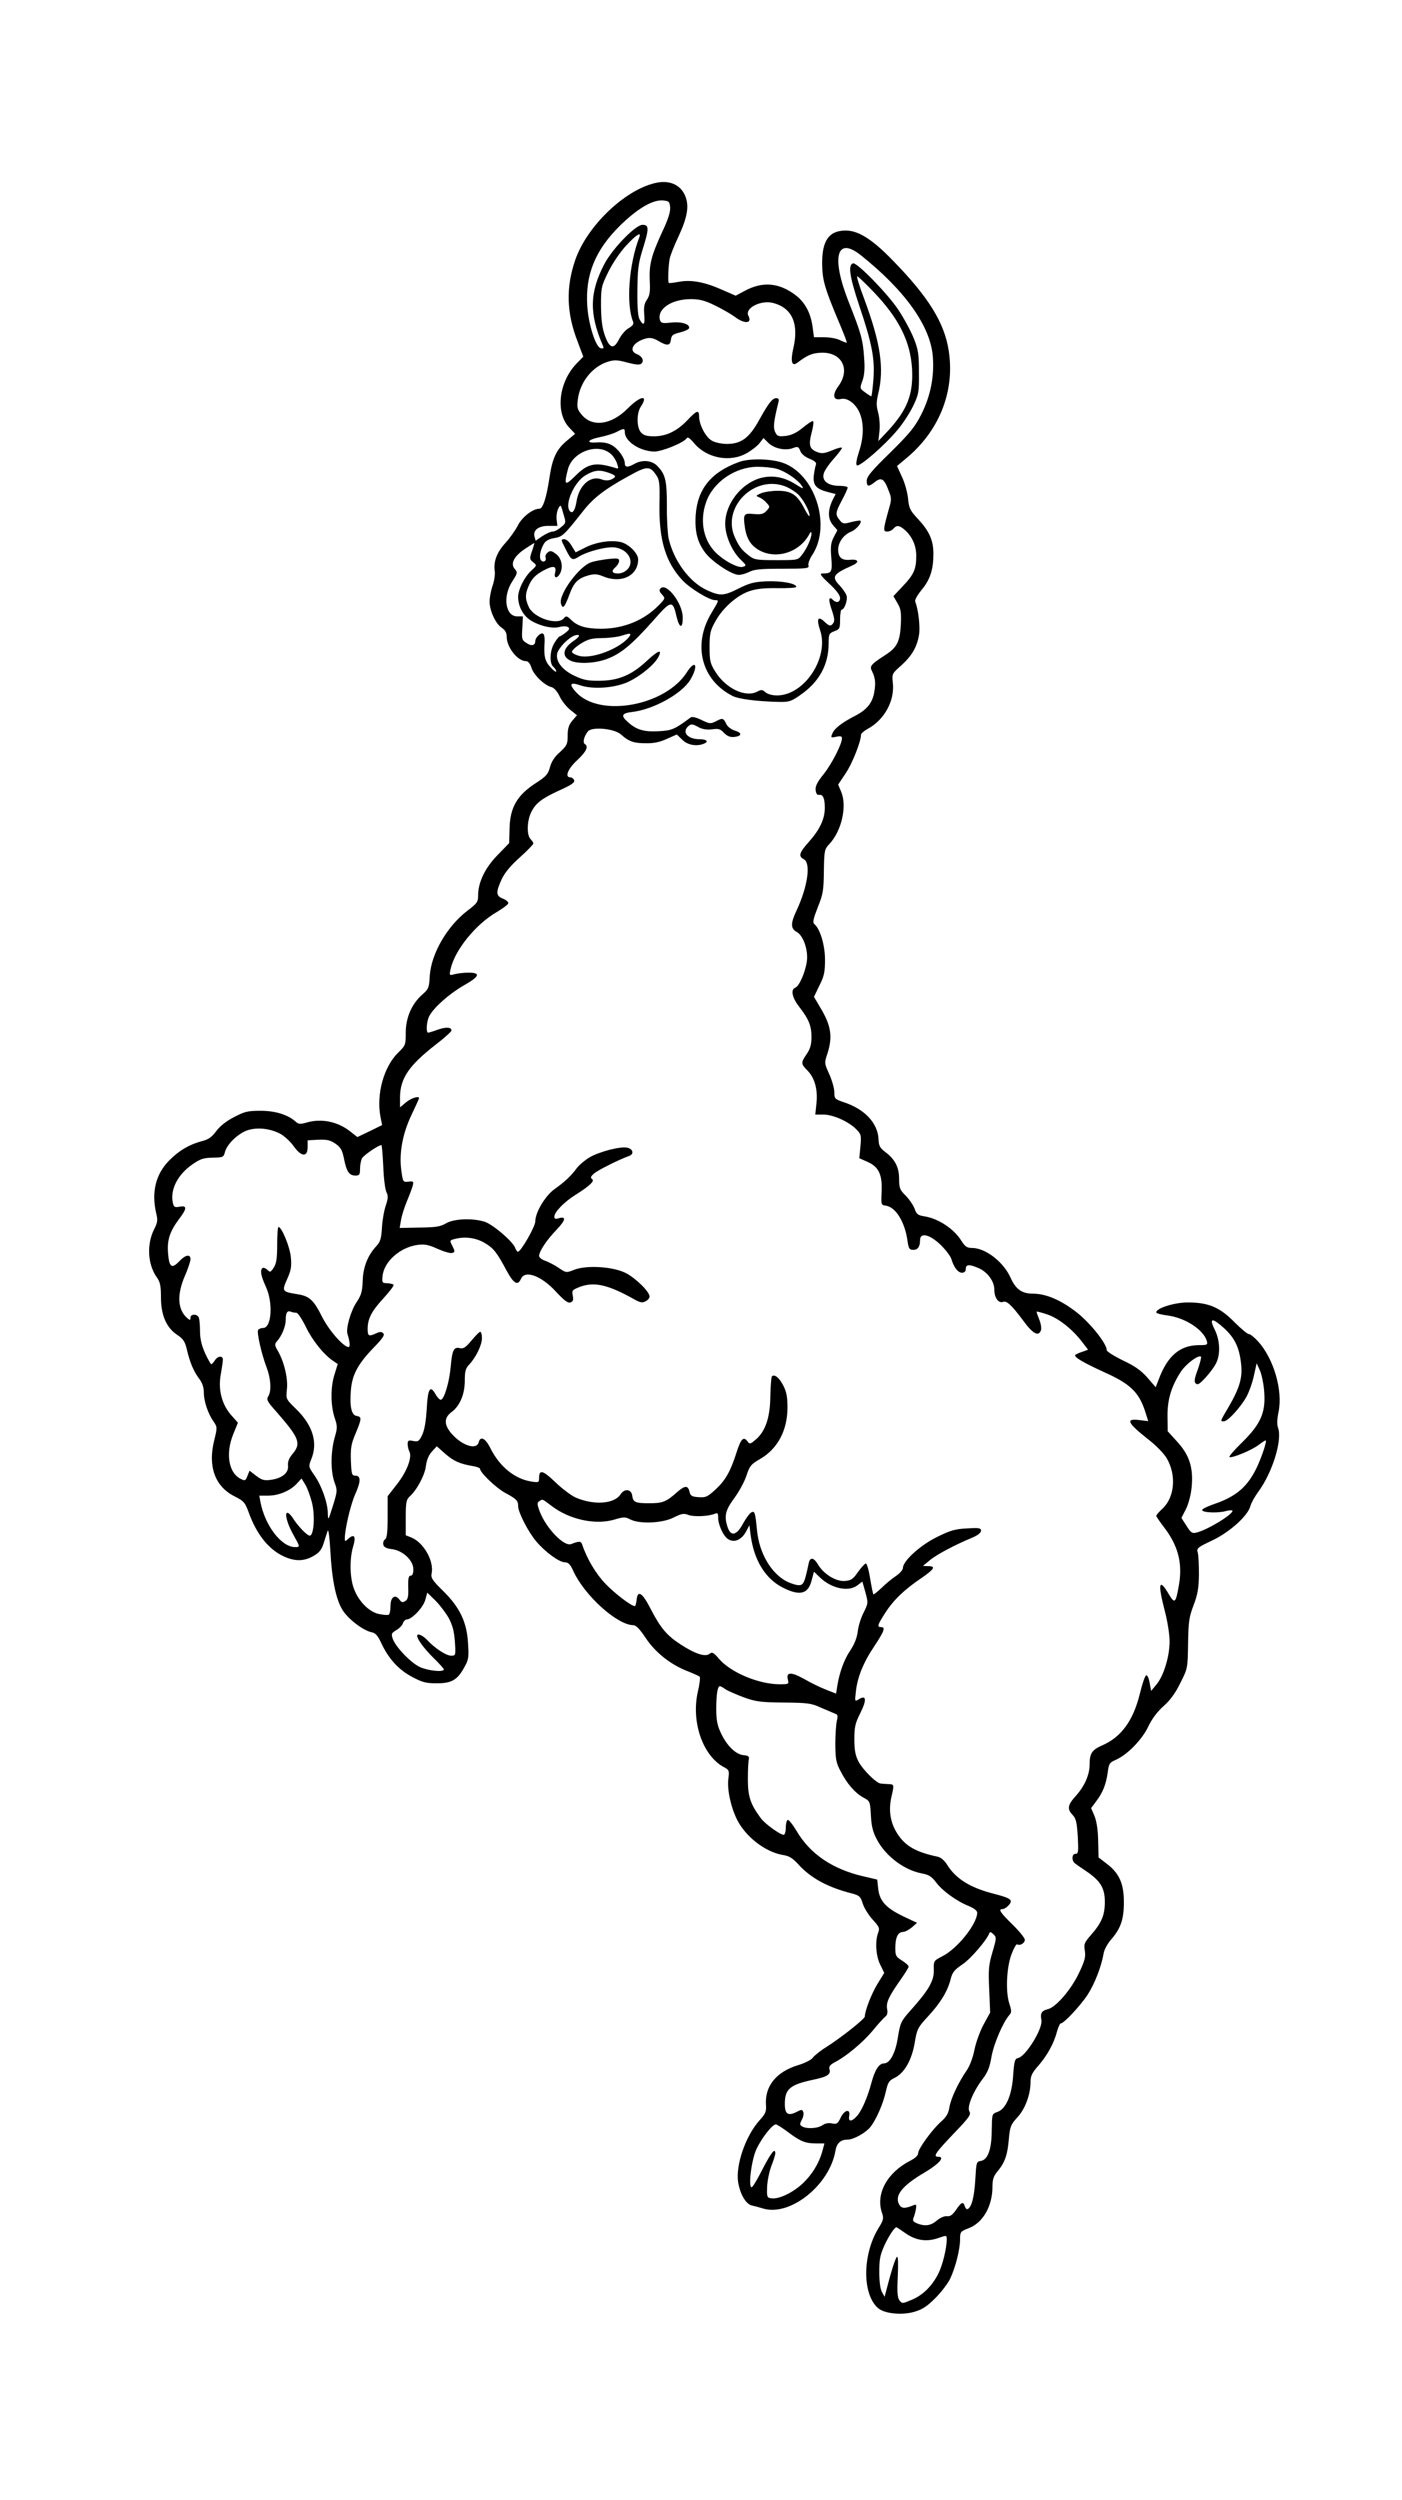 <?xml version="1.0" standalone="no"?>
<!DOCTYPE svg PUBLIC "-//W3C//DTD SVG 20010904//EN"
 "http://www.w3.org/TR/2001/REC-SVG-20010904/DTD/svg10.dtd">
<svg version="1.0" xmlns="http://www.w3.org/2000/svg"
 width="736pt" height="1312pt" viewBox="0 0 736 1312"
 preserveAspectRatio="xMidYMid meet">

<g transform="translate(0,1312) scale(0.1,-0.1)"
fill="#000000" stroke="none">
<path d="M3438 12159 c-161 -38 -357 -227 -418 -403 -50 -145 -46 -279 12
-428 l30 -80 -35 -36 c-95 -98 -113 -262 -36 -339 l28 -30 -43 -36 c-54 -45
-76 -90 -91 -191 -16 -108 -35 -166 -53 -166 -35 0 -92 -44 -114 -89 -13 -25
-42 -66 -65 -91 -44 -48 -63 -97 -56 -146 3 -17 -2 -52 -11 -78 -9 -26 -16
-63 -16 -84 1 -49 32 -116 64 -137 18 -12 26 -26 26 -47 0 -55 57 -128 101
-128 11 0 22 -12 29 -35 12 -38 68 -92 104 -101 14 -3 31 -22 44 -49 11 -24
37 -56 56 -71 l35 -28 -25 -29 c-18 -22 -24 -40 -24 -78 0 -45 -4 -52 -40 -86
-28 -24 -45 -50 -53 -80 -10 -37 -20 -48 -74 -83 -99 -64 -136 -129 -138 -240
l-2 -75 -60 -62 c-66 -67 -103 -143 -103 -212 0 -35 -5 -42 -55 -80 -108 -82
-191 -226 -199 -343 -3 -62 -6 -69 -39 -98 -55 -48 -87 -121 -87 -200 0 -64
-1 -67 -39 -104 -76 -74 -116 -218 -94 -336 l9 -45 -65 -32 -65 -31 -38 30
c-66 52 -153 69 -229 46 -33 -9 -42 -9 -57 5 -40 36 -106 57 -184 57 -67 0
-84 -4 -139 -33 -41 -21 -74 -47 -94 -74 -23 -31 -41 -44 -74 -52 -67 -18
-119 -48 -171 -100 -72 -72 -96 -166 -70 -279 9 -36 7 -49 -10 -82 -41 -80
-35 -186 13 -254 18 -25 22 -45 22 -106 0 -93 29 -159 85 -196 32 -21 41 -35
51 -77 16 -69 36 -115 65 -154 16 -21 24 -45 24 -71 0 -47 22 -112 51 -153 20
-29 20 -31 4 -97 -35 -137 3 -243 105 -295 50 -25 56 -32 76 -86 41 -114 105
-194 184 -230 59 -27 106 -26 155 2 31 18 43 32 54 67 8 25 17 54 21 65 4 12
10 -30 14 -100 8 -155 29 -258 64 -315 29 -47 108 -108 153 -117 20 -4 32 -17
50 -56 39 -83 90 -139 160 -177 54 -29 74 -35 131 -35 79 0 109 17 146 85 22
39 24 52 19 125 -6 112 -44 190 -132 276 -56 55 -64 68 -59 91 13 64 -41 161
-106 188 l-30 12 0 93 c0 79 3 94 20 110 39 35 80 112 86 161 4 32 15 58 32
76 l25 27 44 -39 c45 -39 76 -53 146 -65 20 -3 37 -10 37 -14 0 -20 83 -99
131 -126 60 -32 69 -41 69 -70 0 -32 53 -136 95 -185 47 -56 121 -110 151
-110 17 0 28 -11 42 -42 58 -130 231 -287 317 -288 14 0 34 -21 64 -66 50 -76
129 -139 217 -174 33 -13 62 -26 67 -30 4 -3 0 -40 -10 -81 -35 -159 27 -336
139 -395 25 -13 27 -18 22 -57 -8 -55 11 -147 44 -215 45 -92 150 -173 242
-188 33 -5 51 -17 79 -47 66 -74 156 -123 287 -156 36 -10 42 -16 53 -52 7
-22 30 -60 52 -84 35 -38 38 -46 29 -69 -17 -45 -12 -122 11 -168 l21 -43 -37
-60 c-31 -52 -64 -137 -65 -169 -1 -13 -122 -109 -202 -160 -31 -19 -63 -45
-71 -56 -7 -11 -43 -29 -80 -40 -112 -35 -172 -109 -166 -206 3 -36 -2 -48
-33 -82 -74 -82 -127 -236 -113 -326 11 -64 41 -115 73 -122 15 -3 40 -10 56
-15 142 -45 352 122 382 304 7 39 27 57 64 57 31 0 95 36 119 66 31 39 67 122
81 185 11 49 17 59 46 73 51 24 91 94 106 185 12 72 16 79 69 137 66 71 103
132 119 194 9 38 20 51 63 80 44 30 126 126 140 162 3 10 9 9 22 -4 17 -16 17
-20 -5 -94 -20 -69 -22 -92 -17 -197 l5 -120 -34 -62 c-19 -35 -40 -93 -48
-131 -8 -42 -24 -85 -40 -109 -45 -65 -85 -150 -92 -196 -5 -31 -16 -50 -42
-73 -47 -41 -122 -144 -122 -167 0 -12 -15 -26 -40 -39 -124 -63 -185 -176
-149 -277 9 -27 6 -37 -20 -79 -84 -138 -85 -345 -2 -418 32 -29 124 -39 190
-20 42 12 67 28 111 72 31 31 66 77 78 102 28 59 52 154 52 206 0 40 2 42 45
59 75 28 125 116 125 217 0 40 6 57 27 82 38 45 52 85 59 168 6 66 10 77 45
115 41 44 69 120 69 186 0 31 8 48 41 85 46 53 82 117 98 180 7 23 15 42 20
42 16 0 103 93 141 151 37 58 72 147 84 218 3 18 20 49 37 69 52 59 69 107 69
198 0 98 -24 152 -90 202 l-43 33 -2 87 c-1 57 -8 102 -19 130 l-18 42 26 35
c35 46 52 88 61 151 6 48 9 53 46 69 59 27 136 106 168 175 18 38 47 77 80
106 35 31 63 70 88 122 38 75 38 77 40 206 2 115 5 139 29 201 21 56 27 88 28
160 0 50 -2 101 -6 115 -7 24 -2 28 74 64 92 43 189 130 202 181 4 16 23 50
42 76 75 102 127 273 103 336 -6 17 -5 44 3 83 23 112 -25 278 -107 369 -21
23 -43 40 -49 39 -6 -1 -40 27 -76 63 -78 79 -137 103 -245 103 -70 0 -165
-30 -165 -52 0 -5 25 -12 56 -16 93 -11 190 -73 209 -133 6 -22 3 -23 -42 -23
-98 -1 -163 -55 -209 -177 l-17 -44 -44 51 c-33 37 -66 61 -129 90 -46 23 -84
46 -84 54 0 33 -83 138 -154 195 -83 66 -164 101 -232 101 -59 0 -91 22 -119
84 -37 83 -132 156 -202 156 -27 0 -37 7 -57 39 -40 63 -120 115 -193 127 -34
5 -42 11 -52 41 -7 18 -28 49 -47 68 -30 30 -34 40 -34 87 0 61 -21 103 -73
142 -28 21 -34 33 -35 67 -4 84 -72 158 -183 194 -46 16 -49 18 -49 52 0 20
-12 62 -26 94 -27 59 -27 60 -10 110 28 88 19 147 -38 241 l-33 56 29 60 c25
50 29 71 29 135 0 77 -26 162 -56 187 -10 8 -6 26 18 88 28 69 31 89 32 190 2
106 3 114 27 140 66 69 96 200 64 276 l-16 38 40 60 c35 52 80 167 80 202 0 6
16 20 36 31 87 47 142 148 131 242 -5 46 -4 48 45 91 56 51 83 98 93 163 6 41
-4 130 -20 170 -4 10 9 33 34 64 44 53 61 106 61 188 0 71 -21 118 -79 181
-43 46 -49 57 -54 109 -3 31 -17 83 -32 114 l-26 57 43 36 c177 144 261 352
229 566 -22 149 -106 285 -297 480 -105 108 -178 154 -244 154 -88 0 -125 -52
-124 -175 1 -86 13 -128 92 -315 22 -52 39 -96 37 -98 -2 -2 -17 4 -34 12 -16
9 -54 16 -84 16 l-54 0 -7 53 c-10 76 -41 133 -95 172 -85 62 -170 68 -262 18
l-47 -25 -71 31 c-92 41 -163 54 -226 42 -28 -5 -52 -8 -54 -6 -6 6 -2 96 5
129 4 17 24 69 46 115 47 101 57 161 35 213 -25 60 -85 85 -159 67z m80 -127
c2 -23 -10 -63 -42 -130 -57 -124 -69 -170 -65 -257 3 -56 0 -76 -15 -98 -14
-21 -17 -39 -14 -77 5 -54 -3 -64 -24 -27 -9 15 -13 63 -12 152 1 111 5 142
27 214 35 111 35 131 0 131 -37 0 -156 -123 -200 -205 -78 -149 -81 -261 -8
-429 6 -14 4 -17 -11 -14 -26 5 -64 121 -71 221 -11 165 41 293 171 422 92 90
171 137 226 133 32 -3 35 -6 38 -36z m-162 -158 c-55 -142 -70 -353 -32 -444
4 -10 -4 -21 -23 -32 -17 -9 -39 -35 -51 -58 -28 -56 -50 -50 -75 20 -14 41
-19 81 -20 155 0 95 2 104 38 177 22 45 61 103 93 138 55 59 82 76 70 44z
m1161 -92 c234 -186 368 -374 380 -534 8 -106 -12 -205 -59 -300 -35 -69 -59
-99 -164 -203 -98 -95 -124 -127 -124 -148 0 -32 9 -34 44 -6 33 26 48 16 71
-46 16 -39 16 -47 0 -101 -29 -105 -30 -114 -7 -114 11 0 25 7 32 15 16 19 30
19 57 -4 40 -34 63 -83 63 -138 0 -70 -12 -98 -71 -160 l-49 -52 21 -36 c18
-30 21 -48 18 -114 -5 -89 -20 -119 -80 -158 -76 -49 -85 -59 -72 -84 19 -39
21 -65 12 -115 -10 -54 -39 -89 -96 -119 -72 -37 -110 -66 -122 -92 -11 -25
-11 -26 19 -20 22 5 30 3 30 -8 0 -30 -52 -132 -96 -188 -34 -42 -45 -64 -42
-85 2 -17 8 -26 17 -24 21 4 31 -17 31 -68 0 -58 -26 -114 -84 -179 -51 -57
-56 -75 -26 -91 38 -20 20 -144 -38 -268 -32 -67 -32 -96 0 -113 35 -19 61
-94 54 -153 -8 -58 -40 -132 -61 -140 -25 -9 -17 -51 18 -97 53 -68 67 -103
67 -161 0 -40 -6 -62 -25 -90 -32 -47 -31 -51 5 -88 37 -38 54 -99 46 -172
l-6 -58 43 0 c50 0 131 -36 171 -76 27 -27 28 -32 23 -91 l-6 -62 45 -20 c58
-26 77 -68 72 -160 -3 -64 -2 -66 22 -69 52 -7 100 -85 114 -184 6 -42 10 -48
31 -48 23 0 35 17 35 51 0 46 59 28 121 -38 20 -21 40 -49 44 -63 12 -41 34
-70 55 -70 13 0 20 7 20 20 0 24 18 25 63 6 50 -20 87 -70 87 -116 0 -42 22
-72 46 -63 19 7 44 -16 106 -99 51 -70 81 -85 93 -49 3 11 -1 36 -10 57 -8 20
-14 38 -13 40 2 1 27 -5 56 -15 59 -20 130 -76 181 -142 l33 -43 -30 -11 c-17
-5 -33 -13 -37 -16 -10 -11 42 -41 158 -94 127 -57 174 -101 206 -195 l19 -59
-42 5 c-80 11 -70 -12 41 -100 41 -31 84 -76 98 -100 51 -87 42 -203 -21 -263
-19 -17 -34 -35 -34 -39 0 -4 18 -30 40 -59 74 -96 98 -187 80 -298 -18 -103
-22 -108 -55 -53 -51 87 -58 55 -20 -90 14 -53 25 -124 25 -159 0 -79 -31
-180 -68 -225 l-29 -35 -8 43 c-4 24 -12 41 -18 39 -6 -2 -21 -45 -33 -96 -35
-142 -97 -227 -196 -271 -56 -24 -68 -43 -68 -102 0 -54 -27 -114 -74 -166
-41 -45 -45 -67 -15 -98 18 -19 22 -39 27 -113 4 -80 3 -91 -12 -91 -19 0 -22
-34 -3 -50 6 -5 35 -25 62 -43 72 -49 95 -87 95 -159 0 -70 -17 -110 -72 -173
-36 -41 -39 -49 -33 -84 5 -32 0 -52 -31 -117 -41 -87 -120 -178 -162 -189
-34 -8 -42 -22 -35 -57 9 -44 -82 -192 -123 -200 -16 -3 -20 -15 -25 -89 -7
-105 -37 -176 -81 -193 -32 -12 -30 -6 -32 -111 -2 -91 -22 -142 -58 -147 -22
-3 -23 -9 -28 -98 -6 -92 -18 -141 -39 -154 -5 -4 -13 3 -16 14 -9 27 -18 23
-47 -20 -18 -25 -30 -34 -46 -32 -13 2 -35 -7 -53 -22 -33 -28 -62 -32 -104
-16 -20 8 -25 15 -20 28 4 9 10 30 13 46 4 26 2 28 -14 21 -44 -18 -62 -17
-74 5 -25 47 16 99 138 170 72 43 104 80 68 80 -30 0 -16 20 79 120 83 86 94
102 84 118 -14 23 19 104 70 171 26 34 37 62 46 116 12 68 60 180 93 218 13
15 13 22 1 60 -21 62 -15 190 11 260 12 31 25 55 30 52 14 -9 40 6 40 24 0 9
-29 45 -65 80 -65 64 -76 81 -52 81 8 0 22 9 32 20 25 28 13 37 -80 61 -124
32 -199 79 -245 155 -13 20 -32 36 -48 39 -114 24 -170 56 -212 122 -36 57
-46 119 -31 189 16 69 16 69 -17 70 -15 1 -33 2 -39 3 -23 2 -94 73 -116 115
-16 31 -22 59 -22 116 0 65 4 85 32 140 34 69 31 96 -9 71 -21 -13 -21 -12
-15 40 8 76 39 153 97 239 52 79 60 100 35 100 -22 0 -19 11 23 76 44 68 101
122 190 182 68 47 76 62 35 62 l-28 1 35 29 c34 29 129 80 223 119 29 12 47
26 47 37 0 14 -10 16 -73 12 -63 -3 -87 -10 -160 -46 -88 -44 -177 -125 -177
-162 0 -9 -17 -29 -37 -42 -21 -14 -55 -42 -76 -63 -21 -20 -40 -35 -42 -33
-2 2 -10 39 -17 83 -7 44 -17 79 -23 79 -5 -1 -24 -21 -41 -45 -26 -38 -36
-44 -70 -47 -46 -3 -110 36 -140 87 -23 38 -42 40 -49 4 -21 -100 -27 -113
-52 -113 -13 0 -41 9 -62 19 -83 43 -145 148 -157 269 -9 93 -12 104 -30 94
-9 -5 -28 -31 -43 -58 -33 -62 -63 -70 -80 -23 -21 60 -14 91 33 155 24 32 53
85 64 117 17 53 25 62 70 88 93 53 145 149 146 269 0 59 -5 84 -22 118 -22 42
-46 61 -60 48 -3 -4 -7 -51 -8 -104 -1 -112 -26 -185 -77 -228 -28 -24 -32
-25 -43 -9 -21 28 -35 13 -58 -60 -32 -100 -58 -145 -111 -194 -41 -37 -50
-42 -87 -39 -35 2 -43 7 -48 27 -8 36 -24 36 -67 -2 -55 -49 -74 -57 -145 -57
-73 0 -85 6 -89 40 -5 35 -41 39 -62 6 -33 -50 -140 -57 -235 -16 -24 11 -72
47 -107 81 -65 62 -85 68 -85 22 0 -24 -2 -25 -41 -19 -87 14 -166 78 -214
174 -27 54 -53 67 -62 32 -11 -42 -87 -18 -142 45 -41 47 -41 84 0 114 43 32
69 93 69 165 0 49 4 64 24 85 36 39 66 102 66 138 0 18 -4 33 -9 33 -5 0 -25
-21 -46 -46 -30 -36 -42 -44 -60 -40 -33 8 -41 -9 -49 -97 -7 -80 -33 -168
-51 -174 -6 -1 -18 11 -28 28 -29 52 -41 32 -47 -77 -4 -66 -12 -111 -24 -136
-16 -33 -21 -36 -47 -31 -25 5 -29 2 -29 -16 0 -12 4 -30 9 -39 16 -30 -13
-106 -65 -172 l-49 -63 0 -109 c0 -80 -4 -111 -13 -117 -8 -5 -12 -17 -10 -27
2 -14 15 -21 46 -25 57 -7 112 -59 112 -106 0 -22 -5 -33 -14 -33 -11 0 -14
-14 -13 -61 2 -48 -2 -64 -15 -72 -14 -9 -20 -8 -31 7 -23 31 -47 14 -47 -33
0 -22 -4 -42 -9 -46 -6 -3 -29 -1 -53 4 -53 12 -109 70 -132 138 -20 58 -21
155 -2 216 16 53 6 69 -25 41 -18 -16 -19 -16 -19 2 1 52 31 179 55 232 30 67
30 97 0 97 -18 0 -20 8 -23 77 -2 66 1 88 23 140 34 81 35 92 8 96 -28 4 -38
48 -31 136 7 81 36 135 116 219 50 51 63 70 54 79 -9 9 -18 9 -37 0 -39 -18
-45 -15 -45 23 0 54 21 94 85 163 32 35 55 66 51 69 -4 4 -19 7 -34 8 -25 0
-27 3 -24 35 6 77 91 153 184 166 37 5 57 1 106 -21 34 -15 68 -25 77 -21 14
5 14 8 0 36 -15 29 -15 30 12 37 53 14 110 7 156 -20 48 -28 64 -48 117 -147
37 -68 58 -80 75 -42 21 48 108 16 186 -70 42 -45 61 -59 74 -54 13 5 16 13
12 35 -6 28 -3 31 38 47 75 28 149 11 287 -67 29 -16 41 -18 57 -9 12 6 21 17
21 25 0 25 -71 95 -124 123 -67 34 -204 43 -270 18 -43 -17 -44 -17 -81 8 -20
14 -52 31 -71 38 -19 6 -34 18 -34 26 0 24 40 84 92 138 49 51 52 73 8 59 -14
-4 -20 -2 -20 9 0 24 51 77 110 114 78 49 103 74 88 84 -10 6 -7 14 12 30 22
18 132 73 183 91 26 9 21 36 -9 43 -34 9 -147 -20 -200 -51 -23 -14 -53 -39
-66 -56 -30 -41 -62 -71 -118 -111 -49 -36 -100 -122 -100 -169 0 -27 -76
-159 -91 -159 -4 0 -10 9 -14 19 -10 33 -119 126 -162 139 -66 20 -162 15
-202 -9 -29 -17 -52 -21 -139 -22 l-104 -2 7 40 c3 21 17 66 31 100 14 33 28
71 31 83 5 21 3 23 -23 20 -28 -3 -29 -2 -37 57 -13 91 6 194 53 293 22 46 40
86 40 88 0 14 -43 0 -69 -22 l-31 -26 0 54 c1 98 46 165 187 275 46 35 83 69
83 74 0 18 -27 20 -71 5 -24 -9 -47 -16 -51 -16 -13 0 -9 60 6 88 24 45 107
118 181 160 83 47 90 67 25 67 -25 0 -58 -4 -73 -8 -28 -8 -29 -7 -22 25 21
99 130 235 241 300 31 18 59 39 62 46 2 7 -9 18 -27 25 -38 14 -39 34 -7 103
16 34 47 71 95 114 39 35 71 68 71 73 0 5 -7 15 -15 23 -21 22 -19 97 5 144
24 46 55 70 154 115 57 26 74 38 70 50 -3 8 -12 15 -20 15 -31 0 -13 45 36 90
48 45 61 72 40 85 -13 8 -3 43 17 67 23 25 138 14 173 -17 41 -37 67 -46 130
-46 41 -1 75 6 111 23 l52 23 28 -27 c27 -28 74 -37 113 -22 28 11 17 24 -20
24 -65 0 -97 38 -59 70 13 11 22 10 49 -5 23 -13 45 -16 74 -13 34 5 44 2 63
-19 17 -17 32 -23 53 -21 41 4 43 22 4 33 -18 6 -38 20 -44 33 -17 34 -20 35
-54 17 -30 -15 -34 -15 -77 6 -29 14 -50 19 -58 13 -83 -62 -99 -69 -170 -72
-76 -4 -116 8 -162 51 -35 31 -28 44 25 50 113 13 264 97 307 171 43 74 26
108 -19 38 -112 -177 -457 -240 -581 -106 -40 43 -33 56 21 37 68 -23 186 -14
256 20 65 32 133 89 154 128 23 45 -1 36 -63 -22 -76 -71 -146 -101 -242 -102
-62 -1 -86 3 -133 25 -66 30 -102 77 -93 118 7 30 61 85 93 95 31 9 28 -6 -7
-29 -57 -39 -64 -82 -15 -104 39 -18 128 -14 189 9 74 27 132 76 240 197 100
114 106 115 127 24 15 -62 33 -63 32 -1 -1 73 -85 182 -116 151 -9 -9 -7 -17
7 -32 18 -20 18 -21 -16 -56 -78 -80 -185 -124 -304 -124 -77 0 -122 13 -155
45 -24 23 -28 24 -40 10 -32 -39 -156 0 -184 59 -21 45 -20 71 4 121 15 31 34
49 70 69 55 30 73 27 64 -10 -8 -30 11 -32 26 -4 18 34 8 81 -22 103 -23 17
-30 18 -43 7 -9 -7 -14 -19 -11 -26 7 -19 -14 -30 -25 -13 -10 16 -2 55 17 86
9 15 28 25 55 29 42 7 50 15 152 144 53 67 111 112 233 179 102 57 116 57 151
4 15 -22 17 -46 15 -144 -4 -189 31 -308 119 -403 39 -43 142 -106 173 -106
21 0 21 0 -19 -67 -101 -167 -53 -353 111 -436 32 -16 124 -28 240 -31 56 -1
67 2 115 36 99 68 148 158 149 268 0 52 2 56 30 67 28 10 30 15 30 62 0 28 4
51 8 51 15 0 33 51 26 74 -3 11 -20 36 -37 54 -43 45 -34 59 67 104 39 17 33
34 -10 30 -44 -5 -64 12 -64 53 0 38 28 78 67 94 28 11 59 48 50 58 -3 2 -24
-1 -48 -7 -40 -11 -45 -10 -61 10 -24 30 -23 38 12 105 17 31 30 61 30 66 0 5
-20 9 -44 9 -58 0 -92 26 -82 63 3 15 26 49 51 77 25 28 45 55 45 59 0 5 -22
0 -50 -12 -38 -16 -56 -19 -76 -11 -44 15 -51 36 -33 104 9 35 12 60 6 60 -6
0 -30 -16 -54 -36 -32 -26 -58 -38 -88 -42 -40 -4 -45 -2 -56 21 -11 24 -7 57
17 154 5 18 2 23 -12 23 -19 0 -40 -26 -89 -115 -52 -94 -94 -125 -170 -125
-25 0 -60 7 -76 16 -33 17 -68 82 -69 127 0 38 -12 34 -61 -18 -54 -57 -111
-85 -176 -85 -37 0 -54 5 -68 20 -23 26 -24 99 -2 134 44 66 1 61 -68 -8 -85
-86 -185 -100 -241 -33 -23 27 -26 38 -21 78 11 94 77 176 160 201 32 10 50 9
100 -5 42 -11 65 -13 73 -6 17 14 6 39 -22 50 -48 18 -19 66 49 83 21 5 39 1
64 -14 46 -27 61 -25 65 7 3 23 10 29 47 38 25 6 46 16 48 22 7 21 -38 36 -93
30 -45 -5 -54 -3 -59 12 -18 58 59 111 161 111 47 0 74 -7 129 -34 39 -19 85
-46 104 -60 50 -38 91 -34 70 6 -22 41 67 86 133 67 97 -27 132 -109 103 -235
-16 -70 -9 -99 19 -79 54 40 73 49 115 53 116 11 170 -82 102 -175 -34 -46
-27 -77 14 -67 34 8 79 -26 99 -76 22 -55 20 -128 -5 -202 -12 -38 -17 -64
-11 -70 12 -12 146 104 214 186 28 33 65 90 82 126 29 60 31 73 30 175 0 96
-3 119 -27 179 -15 38 -52 106 -81 150 -59 88 -218 250 -238 244 -27 -9 -18
-70 32 -220 68 -202 83 -280 75 -390 -4 -49 -9 -88 -11 -88 -3 0 -17 9 -33 21
-28 20 -28 21 -13 62 10 30 13 65 8 122 -6 92 -16 127 -81 291 -92 233 -64
345 62 246z m69 -194 c133 -139 193 -259 202 -404 7 -133 -25 -215 -126 -325
l-51 -54 6 52 c3 31 0 71 -7 97 -10 36 -10 55 0 98 33 134 13 268 -75 504 -24
63 -39 114 -35 114 4 0 43 -37 86 -82z m-1306 -736 c0 -49 80 -101 155 -102
41 0 156 47 170 70 5 8 17 0 37 -24 67 -82 192 -105 281 -53 25 15 55 38 65
52 l20 26 25 -25 c30 -30 90 -43 129 -28 26 10 30 8 39 -14 5 -16 25 -32 49
-42 29 -12 38 -21 33 -32 -3 -8 -8 -33 -11 -56 -5 -50 12 -70 72 -86 l43 -11
-15 -29 c-27 -55 -27 -101 0 -133 l24 -28 -19 -36 c-15 -29 -18 -49 -13 -108
6 -76 2 -83 -47 -83 -16 0 -9 -11 36 -53 36 -33 57 -61 57 -75 0 -24 -19 -29
-38 -10 -21 21 -24 1 -8 -46 19 -56 20 -68 4 -84 -9 -9 -18 -6 -39 14 -35 34
-44 17 -24 -43 49 -144 -82 -343 -226 -343 -26 0 -50 7 -61 17 -16 14 -22 14
-43 3 -61 -33 -166 17 -220 105 -27 43 -30 57 -30 129 0 71 4 88 30 134 38 70
112 136 178 159 39 13 77 17 150 16 54 -1 97 2 97 7 0 18 -78 32 -157 29 -66
-3 -90 -10 -148 -39 -75 -38 -96 -39 -165 -7 -92 43 -173 154 -200 271 -5 25
-10 101 -9 168 0 133 -7 168 -49 211 -29 31 -80 36 -122 12 -34 -19 -50 -19
-50 3 0 29 -37 80 -71 97 -20 11 -48 15 -75 13 -62 -5 -50 15 17 28 30 6 68
18 84 26 40 21 45 21 45 0z m-73 -115 c12 -10 27 -33 32 -49 10 -29 9 -30 -12
-23 -103 31 -142 23 -209 -45 -53 -52 -58 -47 -37 36 24 94 159 142 226 81z
m-10 -99 c39 -14 41 -21 11 -35 -15 -6 -31 -6 -50 1 -59 22 -119 -31 -132
-119 -8 -48 -23 -66 -37 -44 -24 38 27 150 84 184 47 28 75 31 124 13z m-252
-285 c-14 -13 -34 -23 -44 -23 -10 0 -34 -11 -54 -24 l-35 -24 -6 21 c-9 34
20 57 74 57 l46 0 -4 34 c-2 18 2 44 9 57 12 23 13 22 26 -26 15 -49 15 -50
-12 -72z m-152 -125 c-14 -40 -13 -44 6 -59 20 -16 20 -17 -11 -45 -36 -34
-67 -97 -68 -136 0 -53 28 -103 72 -128 50 -28 111 -41 148 -30 15 4 34 4 41
-1 11 -7 9 -13 -11 -29 -14 -11 -28 -20 -32 -20 -3 0 -16 -15 -27 -34 -25 -39
-28 -108 -6 -126 8 -7 15 -18 15 -24 0 -6 -14 4 -30 22 -30 32 -36 58 -31 134
1 20 -2 39 -8 42 -12 8 -41 -20 -41 -39 0 -23 -20 -28 -46 -10 -24 15 -26 21
-22 78 l3 62 -30 0 c-62 0 -77 105 -26 183 28 43 29 48 14 65 -25 27 -6 66 51
105 26 17 49 32 51 32 1 0 -4 -19 -12 -42z m507 -454 c-51 -60 -190 -113 -258
-97 -19 5 -37 14 -39 20 -3 7 17 26 43 43 40 25 58 30 113 31 37 0 84 6 106
13 46 15 53 13 35 -10z m-1832 -2603 c22 -11 55 -41 73 -66 41 -58 74 -60 74
-5 l0 35 55 3 c45 2 63 -2 90 -20 29 -20 36 -33 46 -80 13 -67 27 -88 60 -88
21 0 24 5 24 36 0 19 5 44 10 54 9 17 87 70 102 70 3 0 7 -51 10 -112 2 -62
10 -123 17 -136 9 -18 9 -31 -4 -70 -9 -26 -18 -78 -20 -116 -3 -56 -9 -74
-28 -95 -46 -48 -71 -111 -73 -184 -2 -56 -8 -76 -33 -113 -30 -45 -56 -137
-47 -165 13 -41 15 -69 6 -69 -27 0 -105 89 -141 162 -41 82 -64 104 -120 114
-92 15 -91 14 -58 89 17 38 20 61 16 105 -4 53 -48 160 -65 160 -4 0 -7 -42
-7 -93 0 -72 -4 -99 -18 -120 -16 -25 -19 -26 -33 -12 -9 8 -20 13 -25 10 -15
-10 -10 -40 16 -97 40 -86 31 -218 -14 -218 -11 0 -23 -5 -26 -10 -8 -13 18
-128 45 -198 22 -59 26 -123 8 -151 -10 -17 -5 -27 38 -75 126 -144 137 -171
89 -228 -18 -21 -25 -40 -23 -61 4 -37 -31 -66 -90 -74 -35 -5 -48 -1 -77 21
l-35 27 -10 -25 c-11 -29 -14 -30 -40 -16 -61 33 -76 134 -35 234 l24 59 -34
38 c-50 56 -71 135 -56 215 6 34 11 69 11 78 0 22 -27 20 -42 -4 -7 -11 -16
-20 -19 -20 -3 0 -18 26 -33 59 -18 40 -26 76 -26 114 0 30 -3 62 -6 71 -8 21
-44 21 -44 0 0 -14 -3 -14 -16 -3 -51 43 -57 121 -14 221 17 38 30 79 30 89 0
29 -28 23 -61 -13 -38 -39 -51 -29 -57 46 -5 68 9 112 58 178 43 56 43 73 0
64 -24 -4 -28 -1 -33 23 -14 69 27 148 105 201 40 28 58 33 105 34 54 1 57 2
64 30 11 38 55 84 104 108 49 23 124 19 183 -11z m88 -941 c7 0 30 -34 50 -75
35 -72 93 -144 143 -178 l24 -16 -16 -52 c-22 -65 -22 -162 -1 -228 16 -47 16
-55 0 -109 -20 -74 -21 -174 0 -232 16 -43 15 -48 -9 -125 -24 -77 -25 -78
-26 -37 -1 56 -33 146 -72 201 -30 43 -30 44 -15 82 36 88 8 179 -81 265 -52
51 -52 51 -47 101 7 55 -14 145 -47 202 -17 29 -18 36 -6 50 27 30 47 80 47
114 0 38 8 50 28 42 7 -3 20 -5 28 -5z m4871 -82 c55 -51 79 -101 88 -184 9
-74 -7 -128 -65 -228 -46 -78 -45 -76 -25 -76 21 0 88 74 119 130 14 26 32 77
39 112 l14 63 18 -40 c9 -22 20 -74 22 -116 7 -105 -20 -165 -118 -261 -39
-38 -68 -72 -65 -75 9 -9 117 35 153 63 17 13 34 24 37 24 8 0 -15 -73 -43
-135 -49 -106 -109 -159 -227 -199 -34 -12 -62 -25 -63 -31 -2 -14 81 -18 124
-6 19 5 35 6 35 1 0 -20 -133 -101 -190 -114 -21 -6 -29 0 -51 35 l-27 42 24
47 c14 28 26 75 30 117 9 100 -12 166 -76 236 l-50 55 -1 78 c-1 88 20 158 71
236 28 41 92 89 105 77 2 -3 -5 -33 -17 -67 -18 -48 -20 -64 -11 -73 10 -10
21 -3 53 32 22 24 47 58 55 76 23 47 19 122 -9 176 -30 61 -12 62 51 5z
m-4790 -912 c18 -68 11 -176 -11 -176 -14 0 -64 52 -89 93 -10 15 -22 27 -28
27 -17 0 -1 -59 32 -117 35 -63 35 -63 8 -63 -72 0 -159 114 -182 238 l-6 32
47 0 c55 0 117 26 151 64 l24 26 19 -31 c11 -17 26 -59 35 -93z m1260 -21 c92
-70 227 -100 327 -71 50 15 59 15 85 1 50 -25 167 -20 227 10 42 21 53 23 77
14 27 -11 106 -8 140 6 14 6 17 2 17 -19 0 -41 29 -102 55 -116 33 -18 68 -1
92 42 l17 33 7 -55 c18 -131 78 -228 171 -274 88 -44 131 -32 149 40 l12 45
31 -30 c61 -59 152 -78 198 -41 l25 19 16 -56 c15 -56 15 -58 -9 -106 -14 -27
-28 -71 -31 -99 -4 -33 -17 -67 -39 -100 -33 -48 -58 -118 -69 -190 l-6 -37
-51 20 c-29 11 -81 36 -115 56 -70 39 -97 38 -87 -2 6 -24 5 -25 -43 -25 -110
0 -257 62 -318 133 -29 34 -37 38 -50 27 -22 -18 -75 -1 -152 49 -72 47 -105
85 -158 188 -43 84 -68 100 -73 46 -2 -18 -6 -33 -9 -33 -19 0 -108 68 -157
120 -49 52 -95 129 -120 204 -6 18 -17 18 -57 2 -37 -16 -131 82 -165 169 -15
40 -15 48 -3 56 19 12 14 13 66 -26z m-541 -588 c20 -38 28 -69 32 -124 5 -72
4 -73 -20 -73 -26 0 -87 40 -127 84 -22 23 -51 35 -51 21 0 -19 36 -67 84
-115 31 -30 56 -58 56 -62 0 -16 -85 -7 -127 13 -48 23 -126 105 -141 147 -9
26 -7 31 18 46 16 9 32 25 35 36 4 11 13 20 20 20 26 0 85 61 97 101 l11 40
43 -42 c23 -23 54 -64 70 -92z m1452 -373 c12 -8 55 -27 95 -42 64 -23 88 -27
212 -28 126 -1 146 -4 195 -27 30 -13 63 -27 73 -31 15 -5 17 -11 10 -38 -4
-18 -8 -73 -8 -123 1 -78 4 -97 28 -142 34 -66 76 -114 120 -138 34 -18 35
-20 39 -95 3 -59 11 -87 33 -128 48 -88 146 -160 240 -176 31 -6 47 -16 70
-47 33 -44 109 -99 173 -124 26 -11 42 -24 42 -34 -1 -60 -105 -190 -184 -229
-44 -23 -45 -23 -44 -72 2 -56 -27 -106 -123 -213 -49 -55 -53 -64 -65 -138
-13 -85 -42 -139 -74 -139 -26 0 -48 -36 -66 -104 -20 -75 -51 -146 -76 -173
-29 -31 -46 -30 -40 2 7 39 -25 32 -45 -10 -15 -31 -20 -35 -45 -30 -17 4 -36
1 -50 -9 -25 -18 -85 -21 -108 -6 -12 7 -12 12 -1 34 8 13 11 32 8 41 -6 14
-9 14 -36 0 -44 -22 -61 -11 -61 42 0 79 27 102 152 128 74 16 91 28 82 57 -3
12 5 22 28 34 59 30 148 104 200 167 28 34 58 67 66 73 10 7 13 21 9 40 -6 33
8 64 69 151 24 34 44 66 44 71 0 6 -16 20 -35 32 -32 20 -35 26 -35 66 0 55
14 84 40 84 10 0 31 11 47 24 l27 24 -64 30 c-99 47 -132 82 -140 150 l-5 47
-73 17 c-160 37 -278 116 -349 236 -21 35 -42 62 -48 60 -5 -2 -10 -20 -10
-41 0 -20 -5 -37 -11 -37 -19 0 -99 58 -120 87 -55 74 -68 115 -68 203 0 47 2
94 5 105 3 16 -2 21 -28 23 -41 4 -88 50 -119 117 -18 38 -24 67 -24 125 0 76
7 120 19 120 4 0 17 -7 29 -16z m328 -2324 c65 -49 92 -60 149 -60 l43 0 -10
-37 c-18 -67 -55 -127 -105 -174 -52 -48 -125 -83 -164 -77 -22 3 -24 7 -22
59 1 30 11 80 22 110 12 29 21 60 21 67 0 32 -22 4 -67 -83 -26 -52 -52 -95
-57 -95 -19 0 -1 145 25 200 27 58 83 130 102 130 5 0 34 -18 63 -40z m617
-531 c54 -38 110 -47 171 -26 46 16 46 16 46 -7 0 -45 -21 -131 -42 -175 -32
-66 -81 -116 -140 -141 -50 -21 -52 -22 -66 -4 -11 15 -13 43 -9 127 3 64 2
105 -4 102 -8 -5 -30 -74 -56 -175 l-9 -35 -14 25 c-9 16 -14 55 -14 105 0 66
4 90 27 140 24 52 53 95 63 95 2 0 23 -14 47 -31z"/>
<path d="M2967 10243 c32 -65 36 -67 73 -44 48 29 152 55 192 47 46 -8 78 -40
78 -76 0 -32 -31 -60 -67 -60 -30 0 -36 13 -12 33 10 9 19 24 19 33 0 14 -8
15 -57 10 -32 -4 -72 -11 -89 -17 -63 -20 -174 -171 -159 -218 9 -30 19 -20
44 48 24 65 45 86 103 102 29 7 46 6 74 -6 95 -40 184 3 184 89 0 33 -52 84
-96 92 -54 10 -127 -2 -182 -30 l-50 -25 -21 34 c-12 21 -28 35 -39 35 -18 0
-18 -3 5 -47z"/>
<path d="M3879 10695 c-146 -53 -218 -142 -227 -280 -5 -87 9 -141 51 -197 32
-42 120 -103 165 -114 12 -4 38 2 60 12 31 16 61 19 179 19 130 0 142 2 137
17 -3 9 6 34 20 55 104 159 11 435 -164 487 -64 19 -171 20 -221 1z m200 -36
c45 -13 109 -57 129 -87 14 -21 10 -20 -36 9 -58 36 -119 46 -179 30 -102 -28
-186 -136 -186 -240 0 -64 37 -148 85 -192 27 -26 27 -28 8 -34 -28 -9 -114
40 -154 87 -56 65 -71 160 -40 250 36 107 153 188 272 188 36 0 81 -5 101 -11z
m49 -94 c20 -9 47 -26 60 -38 28 -26 62 -89 62 -113 0 -10 -12 7 -27 36 -38
74 -69 94 -141 94 -31 0 -70 -6 -87 -13 -28 -12 -28 -14 -10 -21 11 -4 29 -17
39 -29 19 -21 19 -21 0 -42 -16 -17 -27 -20 -66 -17 -54 6 -58 0 -47 -74 10
-60 33 -94 80 -119 90 -45 206 -7 257 86 9 16 11 17 12 4 0 -24 -25 -80 -50
-111 -21 -28 -23 -28 -134 -28 -102 0 -116 2 -142 22 -39 30 -52 46 -74 93
-77 160 101 339 268 270z"/>
</g>
</svg>
